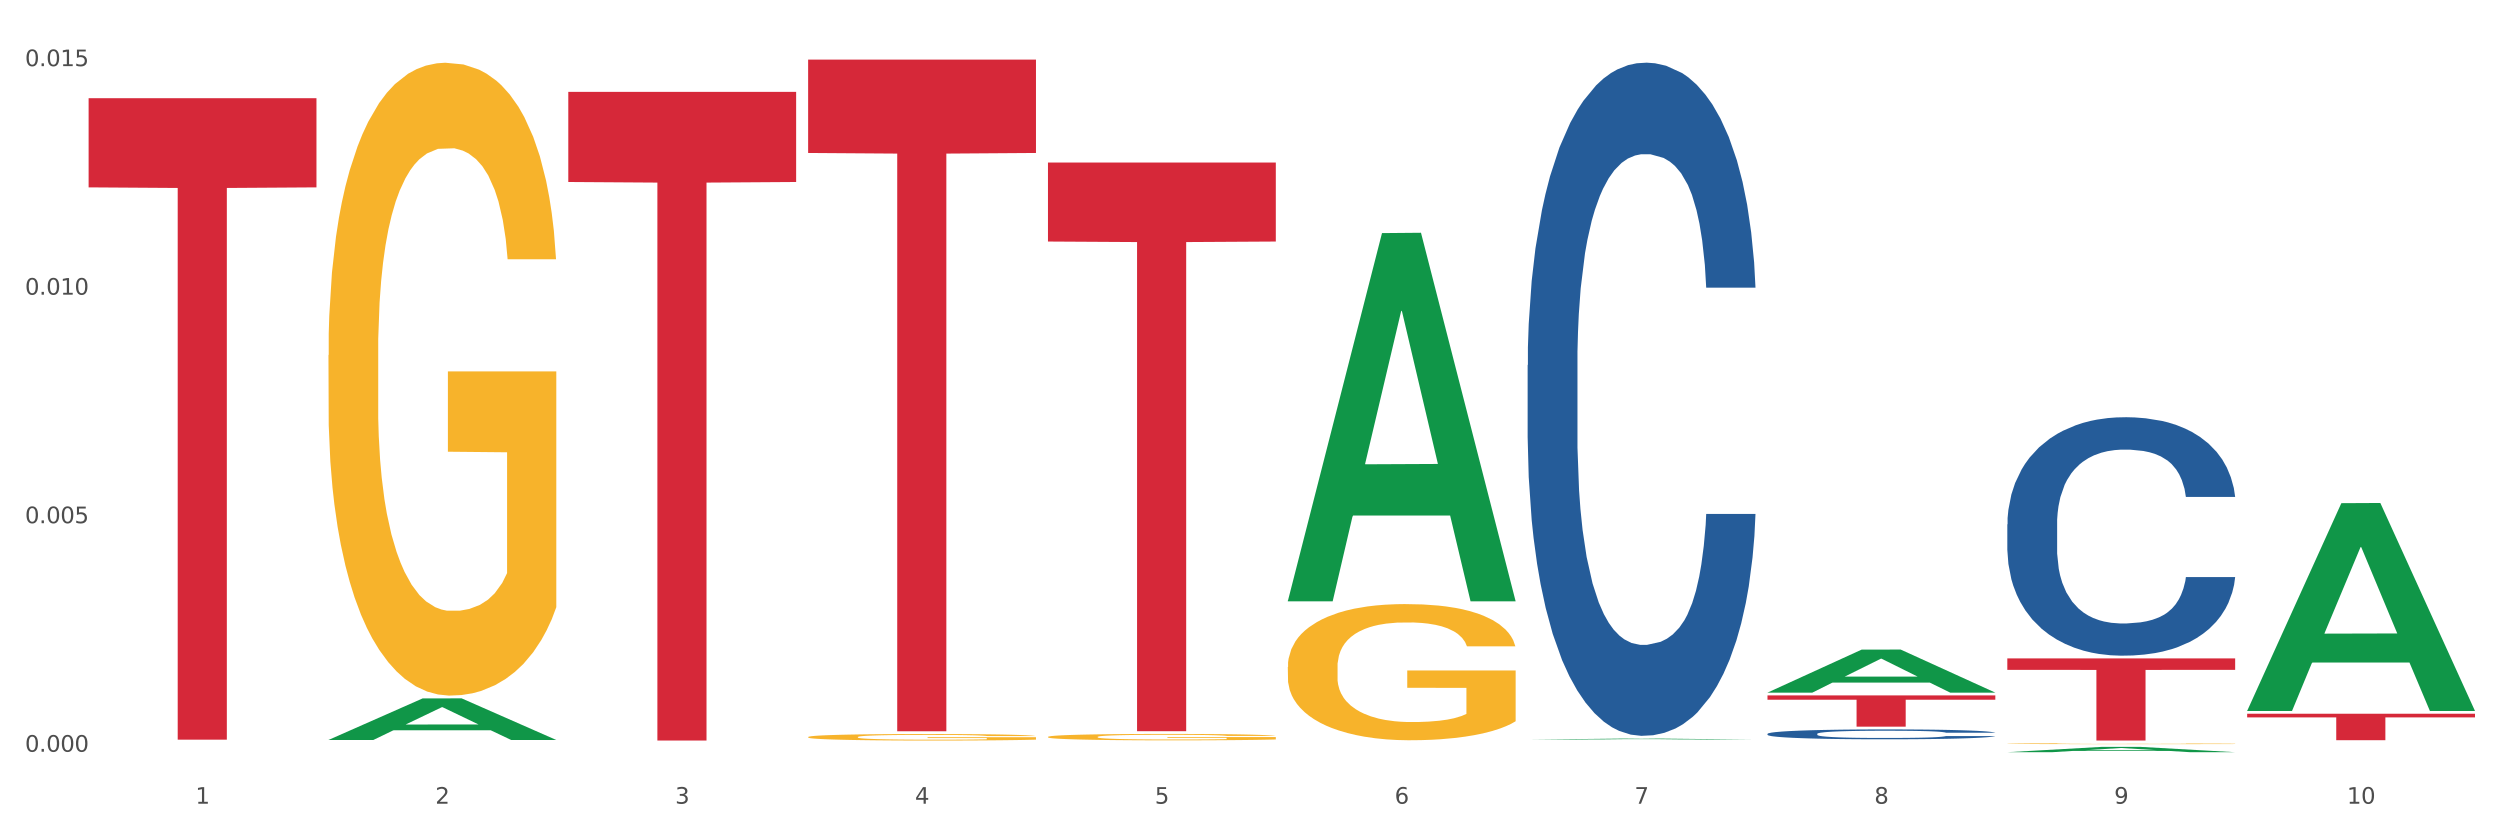 <?xml version="1.0" encoding="utf-8" standalone="no"?>
<!DOCTYPE svg PUBLIC "-//W3C//DTD SVG 1.1//EN"
  "http://www.w3.org/Graphics/SVG/1.1/DTD/svg11.dtd">
<svg xmlns:xlink="http://www.w3.org/1999/xlink" width="1080pt" height="360pt" viewBox="0 0 1080 360" xmlns="http://www.w3.org/2000/svg" version="1.1">
 <rect x="0" y="0" width="1080" height="360" fill="#333333" stroke="none"/>
 <defs>
  <style type="text/css">*{stroke-linejoin: round; stroke-linecap: butt}</style>
 </defs>
 <g id="figure_1">
  <g id="patch_1">
   <path d="M 0 360 
L 1080 360 
L 1080 0 
L 0 0 
z
" style="fill: #ffffff; stroke: #ffffff; stroke-linejoin: miter"/>
  </g>
  <g id="axes_1">
   <g id="matplotlib.axis_1">
    <g id="xtick_1">
     <g id="text_1">
      <!-- 1 -->
      <g style="fill: #4d4d4d" transform="translate(84.444 347.204) scale(0.096 -0.096)">
       <defs>
        <path id="DejaVuSans-31" d="M 794 531 
L 1825 531 
L 1825 4091 
L 703 3866 
L 703 4441 
L 1819 4666 
L 2450 4666 
L 2450 531 
L 3481 531 
L 3481 0 
L 794 0 
L 794 531 
z
" transform="scale(0.016)"/>
       </defs>
       <use xlink:href="#DejaVuSans-31"/>
      </g>
     </g>
    </g>
    <g id="xtick_2">
     <g id="text_2">
      <!-- 2 -->
      <g style="fill: #4d4d4d" transform="translate(188.053 347.204) scale(0.096 -0.096)">
       <defs>
        <path id="DejaVuSans-32" d="M 1228 531 
L 3431 531 
L 3431 0 
L 469 0 
L 469 531 
Q 828 903 1448 1529 
Q 2069 2156 2228 2338 
Q 2531 2678 2651 2914 
Q 2772 3150 2772 3378 
Q 2772 3750 2511 3984 
Q 2250 4219 1831 4219 
Q 1534 4219 1204 4116 
Q 875 4013 500 3803 
L 500 4441 
Q 881 4594 1212 4672 
Q 1544 4750 1819 4750 
Q 2544 4750 2975 4387 
Q 3406 4025 3406 3419 
Q 3406 3131 3298 2873 
Q 3191 2616 2906 2266 
Q 2828 2175 2409 1742 
Q 1991 1309 1228 531 
z
" transform="scale(0.016)"/>
       </defs>
       <use xlink:href="#DejaVuSans-32"/>
      </g>
     </g>
    </g>
    <g id="xtick_3">
     <g id="text_3">
      <!-- 3 -->
      <g style="fill: #4d4d4d" transform="translate(291.663 347.204) scale(0.096 -0.096)">
       <defs>
        <path id="DejaVuSans-33" d="M 2597 2516 
Q 3050 2419 3304 2112 
Q 3559 1806 3559 1356 
Q 3559 666 3084 287 
Q 2609 -91 1734 -91 
Q 1441 -91 1130 -33 
Q 819 25 488 141 
L 488 750 
Q 750 597 1062 519 
Q 1375 441 1716 441 
Q 2309 441 2620 675 
Q 2931 909 2931 1356 
Q 2931 1769 2642 2001 
Q 2353 2234 1838 2234 
L 1294 2234 
L 1294 2753 
L 1863 2753 
Q 2328 2753 2575 2939 
Q 2822 3125 2822 3475 
Q 2822 3834 2567 4026 
Q 2313 4219 1838 4219 
Q 1578 4219 1281 4162 
Q 984 4106 628 3988 
L 628 4550 
Q 988 4650 1302 4700 
Q 1616 4750 1894 4750 
Q 2613 4750 3031 4423 
Q 3450 4097 3450 3541 
Q 3450 3153 3228 2886 
Q 3006 2619 2597 2516 
z
" transform="scale(0.016)"/>
       </defs>
       <use xlink:href="#DejaVuSans-33"/>
      </g>
     </g>
    </g>
    <g id="xtick_4">
     <g id="text_4">
      <!-- 4 -->
      <g style="fill: #4d4d4d" transform="translate(395.273 347.204) scale(0.096 -0.096)">
       <defs>
        <path id="DejaVuSans-34" d="M 2419 4116 
L 825 1625 
L 2419 1625 
L 2419 4116 
z
M 2253 4666 
L 3047 4666 
L 3047 1625 
L 3713 1625 
L 3713 1100 
L 3047 1100 
L 3047 0 
L 2419 0 
L 2419 1100 
L 313 1100 
L 313 1709 
L 2253 4666 
z
" transform="scale(0.016)"/>
       </defs>
       <use xlink:href="#DejaVuSans-34"/>
      </g>
     </g>
    </g>
    <g id="xtick_5">
     <g id="text_5">
      <!-- 5 -->
      <g style="fill: #4d4d4d" transform="translate(498.883 347.204) scale(0.096 -0.096)">
       <defs>
        <path id="DejaVuSans-35" d="M 691 4666 
L 3169 4666 
L 3169 4134 
L 1269 4134 
L 1269 2991 
Q 1406 3038 1543 3061 
Q 1681 3084 1819 3084 
Q 2600 3084 3056 2656 
Q 3513 2228 3513 1497 
Q 3513 744 3044 326 
Q 2575 -91 1722 -91 
Q 1428 -91 1123 -41 
Q 819 9 494 109 
L 494 744 
Q 775 591 1075 516 
Q 1375 441 1709 441 
Q 2250 441 2565 725 
Q 2881 1009 2881 1497 
Q 2881 1984 2565 2268 
Q 2250 2553 1709 2553 
Q 1456 2553 1204 2497 
Q 953 2441 691 2322 
L 691 4666 
z
" transform="scale(0.016)"/>
       </defs>
       <use xlink:href="#DejaVuSans-35"/>
      </g>
     </g>
    </g>
    <g id="xtick_6">
     <g id="text_6">
      <!-- 6 -->
      <g style="fill: #4d4d4d" transform="translate(602.492 347.204) scale(0.096 -0.096)">
       <defs>
        <path id="DejaVuSans-36" d="M 2113 2584 
Q 1688 2584 1439 2293 
Q 1191 2003 1191 1497 
Q 1191 994 1439 701 
Q 1688 409 2113 409 
Q 2538 409 2786 701 
Q 3034 994 3034 1497 
Q 3034 2003 2786 2293 
Q 2538 2584 2113 2584 
z
M 3366 4563 
L 3366 3988 
Q 3128 4100 2886 4159 
Q 2644 4219 2406 4219 
Q 1781 4219 1451 3797 
Q 1122 3375 1075 2522 
Q 1259 2794 1537 2939 
Q 1816 3084 2150 3084 
Q 2853 3084 3261 2657 
Q 3669 2231 3669 1497 
Q 3669 778 3244 343 
Q 2819 -91 2113 -91 
Q 1303 -91 875 529 
Q 447 1150 447 2328 
Q 447 3434 972 4092 
Q 1497 4750 2381 4750 
Q 2619 4750 2861 4703 
Q 3103 4656 3366 4563 
z
" transform="scale(0.016)"/>
       </defs>
       <use xlink:href="#DejaVuSans-36"/>
      </g>
     </g>
    </g>
    <g id="xtick_7">
     <g id="text_7">
      <!-- 7 -->
      <g style="fill: #4d4d4d" transform="translate(706.102 347.204) scale(0.096 -0.096)">
       <defs>
        <path id="DejaVuSans-37" d="M 525 4666 
L 3525 4666 
L 3525 4397 
L 1831 0 
L 1172 0 
L 2766 4134 
L 525 4134 
L 525 4666 
z
" transform="scale(0.016)"/>
       </defs>
       <use xlink:href="#DejaVuSans-37"/>
      </g>
     </g>
    </g>
    <g id="xtick_8">
     <g id="text_8">
      <!-- 8 -->
      <g style="fill: #4d4d4d" transform="translate(809.712 347.204) scale(0.096 -0.096)">
       <defs>
        <path id="DejaVuSans-38" d="M 2034 2216 
Q 1584 2216 1326 1975 
Q 1069 1734 1069 1313 
Q 1069 891 1326 650 
Q 1584 409 2034 409 
Q 2484 409 2743 651 
Q 3003 894 3003 1313 
Q 3003 1734 2745 1975 
Q 2488 2216 2034 2216 
z
M 1403 2484 
Q 997 2584 770 2862 
Q 544 3141 544 3541 
Q 544 4100 942 4425 
Q 1341 4750 2034 4750 
Q 2731 4750 3128 4425 
Q 3525 4100 3525 3541 
Q 3525 3141 3298 2862 
Q 3072 2584 2669 2484 
Q 3125 2378 3379 2068 
Q 3634 1759 3634 1313 
Q 3634 634 3220 271 
Q 2806 -91 2034 -91 
Q 1263 -91 848 271 
Q 434 634 434 1313 
Q 434 1759 690 2068 
Q 947 2378 1403 2484 
z
M 1172 3481 
Q 1172 3119 1398 2916 
Q 1625 2713 2034 2713 
Q 2441 2713 2670 2916 
Q 2900 3119 2900 3481 
Q 2900 3844 2670 4047 
Q 2441 4250 2034 4250 
Q 1625 4250 1398 4047 
Q 1172 3844 1172 3481 
z
" transform="scale(0.016)"/>
       </defs>
       <use xlink:href="#DejaVuSans-38"/>
      </g>
     </g>
    </g>
    <g id="xtick_9">
     <g id="text_9">
      <!-- 9 -->
      <g style="fill: #4d4d4d" transform="translate(913.322 347.204) scale(0.096 -0.096)">
       <defs>
        <path id="DejaVuSans-39" d="M 703 97 
L 703 672 
Q 941 559 1184 500 
Q 1428 441 1663 441 
Q 2288 441 2617 861 
Q 2947 1281 2994 2138 
Q 2813 1869 2534 1725 
Q 2256 1581 1919 1581 
Q 1219 1581 811 2004 
Q 403 2428 403 3163 
Q 403 3881 828 4315 
Q 1253 4750 1959 4750 
Q 2769 4750 3195 4129 
Q 3622 3509 3622 2328 
Q 3622 1225 3098 567 
Q 2575 -91 1691 -91 
Q 1453 -91 1209 -44 
Q 966 3 703 97 
z
M 1959 2075 
Q 2384 2075 2632 2365 
Q 2881 2656 2881 3163 
Q 2881 3666 2632 3958 
Q 2384 4250 1959 4250 
Q 1534 4250 1286 3958 
Q 1038 3666 1038 3163 
Q 1038 2656 1286 2365 
Q 1534 2075 1959 2075 
z
" transform="scale(0.016)"/>
       </defs>
       <use xlink:href="#DejaVuSans-39"/>
      </g>
     </g>
    </g>
    <g id="xtick_10">
     <g id="text_10">
      <!-- 10 -->
      <g style="fill: #4d4d4d" transform="translate(1013.877 347.204) scale(0.096 -0.096)">
       <defs>
        <path id="DejaVuSans-30" d="M 2034 4250 
Q 1547 4250 1301 3770 
Q 1056 3291 1056 2328 
Q 1056 1369 1301 889 
Q 1547 409 2034 409 
Q 2525 409 2770 889 
Q 3016 1369 3016 2328 
Q 3016 3291 2770 3770 
Q 2525 4250 2034 4250 
z
M 2034 4750 
Q 2819 4750 3233 4129 
Q 3647 3509 3647 2328 
Q 3647 1150 3233 529 
Q 2819 -91 2034 -91 
Q 1250 -91 836 529 
Q 422 1150 422 2328 
Q 422 3509 836 4129 
Q 1250 4750 2034 4750 
z
" transform="scale(0.016)"/>
       </defs>
       <use xlink:href="#DejaVuSans-31"/>
       <use xlink:href="#DejaVuSans-30" transform="translate(63.623 0)"/>
      </g>
     </g>
    </g>
    <g id="xtick_11"/>
    <g id="xtick_12"/>
    <g id="xtick_13"/>
    <g id="xtick_14"/>
    <g id="xtick_15"/>
    <g id="xtick_16"/>
    <g id="xtick_17"/>
    <g id="xtick_18"/>
    <g id="xtick_19"/>
   </g>
   <g id="matplotlib.axis_2">
    <g id="ytick_1">
     <g id="text_11">
      <!-- 0.000 -->
      <g style="fill: #4d4d4d" transform="translate(10.8 324.75) scale(0.096 -0.096)">
       <defs>
        <path id="DejaVuSans-2e" d="M 684 794 
L 1344 794 
L 1344 0 
L 684 0 
L 684 794 
z
" transform="scale(0.016)"/>
       </defs>
       <use xlink:href="#DejaVuSans-30"/>
       <use xlink:href="#DejaVuSans-2e" transform="translate(63.623 0)"/>
       <use xlink:href="#DejaVuSans-30" transform="translate(95.41 0)"/>
       <use xlink:href="#DejaVuSans-30" transform="translate(159.033 0)"/>
       <use xlink:href="#DejaVuSans-30" transform="translate(222.656 0)"/>
      </g>
     </g>
    </g>
    <g id="ytick_2">
     <g id="text_12">
      <!-- 0.005 -->
      <g style="fill: #4d4d4d" transform="translate(10.8 226.027) scale(0.096 -0.096)">
       <use xlink:href="#DejaVuSans-30"/>
       <use xlink:href="#DejaVuSans-2e" transform="translate(63.623 0)"/>
       <use xlink:href="#DejaVuSans-30" transform="translate(95.41 0)"/>
       <use xlink:href="#DejaVuSans-30" transform="translate(159.033 0)"/>
       <use xlink:href="#DejaVuSans-35" transform="translate(222.656 0)"/>
      </g>
     </g>
    </g>
    <g id="ytick_3">
     <g id="text_13">
      <!-- 0.010 -->
      <g style="fill: #4d4d4d" transform="translate(10.8 127.305) scale(0.096 -0.096)">
       <use xlink:href="#DejaVuSans-30"/>
       <use xlink:href="#DejaVuSans-2e" transform="translate(63.623 0)"/>
       <use xlink:href="#DejaVuSans-30" transform="translate(95.41 0)"/>
       <use xlink:href="#DejaVuSans-31" transform="translate(159.033 0)"/>
       <use xlink:href="#DejaVuSans-30" transform="translate(222.656 0)"/>
      </g>
     </g>
    </g>
    <g id="ytick_4">
     <g id="text_14">
      <!-- 0.015 -->
      <g style="fill: #4d4d4d" transform="translate(10.8 28.582) scale(0.096 -0.096)">
       <use xlink:href="#DejaVuSans-30"/>
       <use xlink:href="#DejaVuSans-2e" transform="translate(63.623 0)"/>
       <use xlink:href="#DejaVuSans-30" transform="translate(95.41 0)"/>
       <use xlink:href="#DejaVuSans-31" transform="translate(159.033 0)"/>
       <use xlink:href="#DejaVuSans-35" transform="translate(222.656 0)"/>
      </g>
     </g>
    </g>
    <g id="ytick_5"/>
    <g id="ytick_6"/>
    <g id="ytick_7"/>
   </g>
   <g id="PolyCollection_1">
    <path d="M 141.893 319.643 
L 141.994 319.626 
L 182.584 301.706 
L 199.428 301.689 
L 240.322 319.677 
L 220.839 319.677 
L 212.011 315.488 
L 170.102 315.488 
L 169.798 315.556 
L 161.274 319.677 
L 141.893 319.677 
L 141.893 319.643 
L 175.379 312.989 
L 206.734 312.972 
L 191.209 305.523 
L 191.006 305.49 
L 190.803 305.54 
L 175.278 312.972 
L 175.379 312.989 
L 141.893 319.643 
z
" clip-path="url(#pcdf905c326)" style="fill: #109648"/>
    <path d="M 452.722 318.34 
L 452.838 318.337 
L 452.838 318.246 
L 453.071 318.168 
L 454.233 317.978 
L 455.976 317.821 
L 457.254 317.737 
L 458.532 317.669 
L 460.043 317.601 
L 461.903 317.53 
L 465.273 317.426 
L 467.364 317.373 
L 469.921 317.317 
L 474.569 317.236 
L 477.939 317.19 
L 481.426 317.152 
L 487.12 317.107 
L 490.839 317.087 
L 494.79 317.071 
L 499.554 317.061 
L 503.157 317.059 
L 511.059 317.066 
L 517.799 317.089 
L 521.053 317.107 
L 525.237 317.137 
L 527.445 317.157 
L 531.047 317.198 
L 534.766 317.251 
L 537.322 317.297 
L 541.157 317.383 
L 544.062 317.469 
L 546.735 317.575 
L 548.13 317.649 
L 549.176 317.717 
L 550.105 317.796 
L 551.035 317.92 
L 530.117 317.92 
L 529.304 317.831 
L 528.026 317.747 
L 526.166 317.666 
L 524.539 317.616 
L 521.75 317.552 
L 519.194 317.512 
L 516.521 317.482 
L 513.267 317.456 
L 510.71 317.444 
L 507.108 317.433 
L 500.019 317.436 
L 495.255 317.456 
L 492.001 317.482 
L 489.909 317.504 
L 488.05 317.53 
L 485.958 317.565 
L 483.517 317.618 
L 481.774 317.666 
L 480.031 317.727 
L 478.637 317.788 
L 477.358 317.859 
L 476.312 317.935 
L 475.499 318.013 
L 474.802 318.11 
L 474.221 318.269 
L 474.221 318.616 
L 474.453 318.695 
L 475.034 318.798 
L 475.731 318.877 
L 476.894 318.971 
L 477.939 319.034 
L 479.915 319.125 
L 482.123 319.201 
L 483.866 319.249 
L 485.609 319.29 
L 488.631 319.345 
L 492.001 319.391 
L 494.906 319.419 
L 498.857 319.444 
L 501.53 319.454 
L 503.854 319.459 
L 509.548 319.459 
L 513.616 319.452 
L 518.148 319.434 
L 521.634 319.411 
L 524.539 319.383 
L 527.793 319.338 
L 529.885 319.295 
L 529.885 318.765 
L 504.319 318.763 
L 504.319 318.411 
L 551.151 318.411 
L 551.151 319.444 
L 549.176 319.497 
L 546.968 319.545 
L 544.644 319.588 
L 541.157 319.642 
L 536.974 319.692 
L 533.255 319.728 
L 529.304 319.758 
L 524.656 319.786 
L 518.613 319.811 
L 514.894 319.821 
L 510.246 319.829 
L 504.784 319.832 
L 500.019 319.826 
L 495.371 319.814 
L 490.49 319.791 
L 485.725 319.758 
L 482.123 319.725 
L 478.52 319.685 
L 474.686 319.632 
L 471.664 319.581 
L 469.34 319.535 
L 466.783 319.477 
L 463.994 319.401 
L 461.903 319.333 
L 460.043 319.262 
L 458.068 319.171 
L 456.673 319.092 
L 455.279 318.993 
L 454.465 318.92 
L 453.535 318.806 
L 452.838 318.646 
L 452.722 318.34 
z
" clip-path="url(#pcdf905c326)" style="fill: #f7b32b"/>
    <path d="M 556.332 288.146 
L 556.448 288.093 
L 556.448 286.158 
L 556.68 284.493 
L 557.842 280.464 
L 559.586 277.133 
L 560.864 275.36 
L 562.142 273.909 
L 563.653 272.458 
L 565.512 270.954 
L 568.882 268.751 
L 570.974 267.623 
L 573.531 266.441 
L 578.179 264.722 
L 581.549 263.755 
L 585.035 262.949 
L 590.73 261.982 
L 594.448 261.552 
L 598.4 261.23 
L 603.164 261.015 
L 606.767 260.961 
L 614.669 261.122 
L 621.409 261.606 
L 624.663 261.982 
L 628.846 262.627 
L 631.054 263.056 
L 634.657 263.916 
L 638.375 265.044 
L 640.932 266.011 
L 644.767 267.838 
L 647.672 269.665 
L 650.345 271.921 
L 651.74 273.479 
L 652.785 274.93 
L 653.715 276.595 
L 654.645 279.228 
L 633.727 279.228 
L 632.914 277.347 
L 631.635 275.574 
L 629.776 273.855 
L 628.149 272.781 
L 625.36 271.438 
L 622.803 270.578 
L 620.131 269.933 
L 616.877 269.396 
L 614.32 269.127 
L 610.718 268.913 
L 603.629 268.966 
L 598.864 269.396 
L 595.61 269.933 
L 593.519 270.417 
L 591.659 270.954 
L 589.568 271.706 
L 587.127 272.834 
L 585.384 273.855 
L 583.641 275.145 
L 582.246 276.434 
L 580.968 277.938 
L 579.922 279.55 
L 579.109 281.216 
L 578.412 283.257 
L 577.83 286.642 
L 577.83 294.002 
L 578.063 295.668 
L 578.644 297.871 
L 579.341 299.536 
L 580.503 301.524 
L 581.549 302.867 
L 583.525 304.801 
L 585.733 306.413 
L 587.476 307.434 
L 589.219 308.293 
L 592.24 309.475 
L 595.61 310.442 
L 598.516 311.033 
L 602.467 311.571 
L 605.14 311.786 
L 607.464 311.893 
L 613.158 311.893 
L 617.225 311.732 
L 621.758 311.356 
L 625.244 310.872 
L 628.149 310.281 
L 631.403 309.314 
L 633.495 308.401 
L 633.495 297.172 
L 607.929 297.118 
L 607.929 289.651 
L 654.761 289.651 
L 654.761 311.571 
L 652.785 312.699 
L 650.577 313.72 
L 648.253 314.633 
L 644.767 315.761 
L 640.583 316.836 
L 636.865 317.588 
L 632.914 318.233 
L 628.265 318.824 
L 622.222 319.361 
L 618.504 319.576 
L 613.855 319.737 
L 608.394 319.791 
L 603.629 319.683 
L 598.981 319.415 
L 594.1 318.931 
L 589.335 318.233 
L 585.733 317.534 
L 582.13 316.675 
L 578.295 315.546 
L 575.274 314.472 
L 572.95 313.505 
L 570.393 312.269 
L 567.604 310.657 
L 565.512 309.207 
L 563.653 307.702 
L 561.677 305.768 
L 560.283 304.103 
L 558.888 302.007 
L 558.075 300.449 
L 557.145 298.032 
L 556.448 294.647 
L 556.332 288.146 
z
" clip-path="url(#pcdf905c326)" style="fill: #f7b32b"/>
    <path d="M 867.161 321.272 
L 867.277 321.272 
L 867.277 321.26 
L 867.51 321.249 
L 868.672 321.224 
L 870.415 321.204 
L 871.693 321.192 
L 872.971 321.183 
L 874.482 321.174 
L 876.342 321.165 
L 879.712 321.151 
L 881.803 321.144 
L 884.36 321.137 
L 889.008 321.126 
L 892.378 321.12 
L 895.865 321.115 
L 901.559 321.109 
L 905.278 321.106 
L 909.229 321.104 
L 913.993 321.103 
L 917.596 321.103 
L 925.498 321.104 
L 932.238 321.107 
L 935.492 321.109 
L 939.676 321.113 
L 941.884 321.116 
L 945.486 321.121 
L 949.205 321.128 
L 951.761 321.134 
L 955.596 321.145 
L 958.501 321.157 
L 961.174 321.171 
L 962.569 321.181 
L 963.615 321.19 
L 964.544 321.2 
L 965.474 321.217 
L 944.556 321.217 
L 943.743 321.205 
L 942.465 321.194 
L 940.605 321.183 
L 938.978 321.176 
L 936.189 321.168 
L 933.633 321.163 
L 930.96 321.159 
L 927.706 321.155 
L 925.149 321.154 
L 921.547 321.152 
L 914.458 321.153 
L 909.694 321.155 
L 906.44 321.159 
L 904.348 321.162 
L 902.489 321.165 
L 900.397 321.17 
L 897.956 321.177 
L 896.213 321.183 
L 894.47 321.191 
L 893.076 321.199 
L 891.797 321.209 
L 890.751 321.219 
L 889.938 321.229 
L 889.241 321.242 
L 888.66 321.263 
L 888.66 321.309 
L 888.892 321.319 
L 889.473 321.333 
L 890.17 321.343 
L 891.333 321.356 
L 892.378 321.364 
L 894.354 321.376 
L 896.562 321.386 
L 898.305 321.393 
L 900.048 321.398 
L 903.07 321.405 
L 906.44 321.412 
L 909.345 321.415 
L 913.296 321.419 
L 915.969 321.42 
L 918.293 321.421 
L 923.987 321.421 
L 928.055 321.42 
L 932.587 321.417 
L 936.073 321.414 
L 938.978 321.411 
L 942.232 321.404 
L 944.324 321.399 
L 944.324 321.329 
L 918.758 321.328 
L 918.758 321.282 
L 965.59 321.282 
L 965.59 321.419 
L 963.615 321.426 
L 961.407 321.432 
L 959.083 321.438 
L 955.596 321.445 
L 951.413 321.451 
L 947.694 321.456 
L 943.743 321.46 
L 939.095 321.464 
L 933.052 321.467 
L 929.333 321.469 
L 924.685 321.47 
L 919.223 321.47 
L 914.458 321.469 
L 909.81 321.468 
L 904.929 321.465 
L 900.164 321.46 
L 896.562 321.456 
L 892.959 321.45 
L 889.125 321.443 
L 886.103 321.437 
L 883.779 321.431 
L 881.222 321.423 
L 878.433 321.413 
L 876.342 321.404 
L 874.482 321.394 
L 872.507 321.382 
L 871.112 321.372 
L 869.718 321.359 
L 868.904 321.349 
L 867.974 321.334 
L 867.277 321.313 
L 867.161 321.272 
z
" clip-path="url(#pcdf905c326)" style="fill: #f7b32b"/>
    <path d="M 38.283 42.435 
L 136.712 42.435 
L 136.712 80.942 
L 97.994 81.202 
L 97.994 319.532 
L 76.768 319.532 
L 76.768 81.202 
L 38.283 80.942 
L 38.283 42.695 
L 38.283 42.435 
z
" clip-path="url(#pcdf905c326)" style="fill: #d62839"/>
    <path d="M 245.502 39.675 
L 343.932 39.675 
L 343.932 78.62 
L 305.213 78.883 
L 305.213 319.921 
L 283.988 319.921 
L 283.988 78.883 
L 245.502 78.62 
L 245.502 39.938 
L 245.502 39.675 
z
" clip-path="url(#pcdf905c326)" style="fill: #d62839"/>
    <path d="M 867.161 226.524 
L 867.277 226.43 
L 867.277 223.796 
L 867.626 220.221 
L 868.906 213.635 
L 870.535 208.648 
L 873.327 202.815 
L 874.84 200.369 
L 876.818 197.64 
L 880.89 193.219 
L 885.544 189.455 
L 888.801 187.385 
L 891.245 186.068 
L 896.713 183.716 
L 899.854 182.681 
L 903.112 181.834 
L 905.904 181.27 
L 910.558 180.611 
L 914.281 180.329 
L 918.586 180.235 
L 922.193 180.329 
L 926.963 180.705 
L 933.944 181.834 
L 936.62 182.493 
L 940.227 183.622 
L 943.95 185.127 
L 946.975 186.633 
L 950.465 188.797 
L 954.072 191.619 
L 957.562 195.194 
L 960.006 198.487 
L 961.984 201.968 
L 963.729 206.202 
L 965.009 210.812 
L 965.59 214.67 
L 944.299 214.67 
L 943.717 211.189 
L 942.554 207.425 
L 941.39 204.885 
L 940.11 202.815 
L 938.132 200.463 
L 936.387 198.958 
L 933.479 197.17 
L 930.803 196.041 
L 928.592 195.382 
L 925.916 194.818 
L 920.215 194.253 
L 916.143 194.253 
L 913.583 194.442 
L 910.442 194.912 
L 907.766 195.571 
L 904.625 196.7 
L 902.181 197.923 
L 899.738 199.522 
L 898.342 200.651 
L 896.248 202.721 
L 894.851 204.415 
L 892.99 207.331 
L 891.943 209.401 
L 890.081 214.764 
L 889.267 218.715 
L 888.918 221.444 
L 888.685 224.454 
L 888.685 239.132 
L 889.383 245.717 
L 889.965 248.54 
L 890.896 251.739 
L 892.641 255.878 
L 895.201 259.924 
L 897.877 262.841 
L 900.087 264.628 
L 902.181 265.945 
L 904.276 266.98 
L 906.835 267.921 
L 908.929 268.486 
L 912.071 269.05 
L 915.794 269.332 
L 918.703 269.332 
L 924.636 268.862 
L 927.312 268.392 
L 929.872 267.733 
L 932.664 266.698 
L 934.875 265.569 
L 936.155 264.722 
L 938.249 262.935 
L 939.878 261.053 
L 941.274 258.889 
L 942.205 257.007 
L 943.252 254.185 
L 944.066 250.986 
L 944.299 249.293 
L 965.59 249.293 
L 965.125 252.68 
L 964.31 255.973 
L 962.682 260.395 
L 961.402 262.935 
L 959.424 266.04 
L 957.33 268.674 
L 954.421 271.591 
L 951.745 273.754 
L 948.953 275.636 
L 945.928 277.33 
L 940.459 279.682 
L 938.481 280.34 
L 934.293 281.469 
L 931.035 282.128 
L 926.265 282.787 
L 921.379 283.163 
L 916.259 283.257 
L 911.722 283.069 
L 906.719 282.504 
L 903.577 281.94 
L 900.087 281.093 
L 896.015 279.776 
L 892.176 278.176 
L 888.569 276.295 
L 885.195 274.131 
L 882.053 271.685 
L 877.981 267.639 
L 874.956 263.687 
L 872.746 260.018 
L 871.233 256.913 
L 869.721 252.962 
L 868.906 250.233 
L 867.626 243.648 
L 867.161 237.532 
L 867.161 226.524 
z
" clip-path="url(#pcdf905c326)" style="fill: #255c99"/>
    <path d="M 763.551 317.022 
L 763.668 317.018 
L 763.668 316.909 
L 764.017 316.76 
L 765.296 316.487 
L 766.925 316.28 
L 769.718 316.038 
L 771.23 315.936 
L 773.208 315.823 
L 777.28 315.639 
L 781.934 315.483 
L 785.192 315.397 
L 787.635 315.343 
L 793.103 315.245 
L 796.245 315.202 
L 799.502 315.167 
L 802.295 315.143 
L 806.949 315.116 
L 810.672 315.104 
L 814.976 315.1 
L 818.583 315.104 
L 823.353 315.12 
L 830.334 315.167 
L 833.01 315.194 
L 836.617 315.241 
L 840.34 315.303 
L 843.365 315.366 
L 846.855 315.456 
L 850.462 315.573 
L 853.953 315.721 
L 856.396 315.858 
L 858.374 316.003 
L 860.119 316.178 
L 861.399 316.37 
L 861.981 316.53 
L 840.689 316.53 
L 840.107 316.385 
L 838.944 316.229 
L 837.78 316.124 
L 836.501 316.038 
L 834.523 315.94 
L 832.777 315.878 
L 829.869 315.803 
L 827.193 315.756 
L 824.982 315.729 
L 822.306 315.706 
L 816.605 315.682 
L 812.533 315.682 
L 809.974 315.69 
L 806.832 315.71 
L 804.156 315.737 
L 801.015 315.784 
L 798.572 315.835 
L 796.128 315.901 
L 794.732 315.948 
L 792.638 316.034 
L 791.242 316.104 
L 789.38 316.225 
L 788.333 316.311 
L 786.472 316.534 
L 785.657 316.698 
L 785.308 316.811 
L 785.075 316.936 
L 785.075 317.545 
L 785.773 317.819 
L 786.355 317.936 
L 787.286 318.068 
L 789.031 318.24 
L 791.591 318.408 
L 794.267 318.529 
L 796.477 318.603 
L 798.572 318.658 
L 800.666 318.701 
L 803.225 318.74 
L 805.32 318.764 
L 808.461 318.787 
L 812.184 318.799 
L 815.093 318.799 
L 821.026 318.779 
L 823.702 318.76 
L 826.262 318.732 
L 829.054 318.689 
L 831.265 318.643 
L 832.545 318.607 
L 834.639 318.533 
L 836.268 318.455 
L 837.664 318.365 
L 838.595 318.287 
L 839.642 318.17 
L 840.456 318.037 
L 840.689 317.967 
L 861.981 317.967 
L 861.515 318.108 
L 860.701 318.244 
L 859.072 318.428 
L 857.792 318.533 
L 855.814 318.662 
L 853.72 318.771 
L 850.811 318.892 
L 848.135 318.982 
L 845.343 319.06 
L 842.318 319.131 
L 836.85 319.228 
L 834.872 319.256 
L 830.683 319.303 
L 827.426 319.33 
L 822.655 319.357 
L 817.769 319.373 
L 812.65 319.377 
L 808.112 319.369 
L 803.109 319.345 
L 799.968 319.322 
L 796.477 319.287 
L 792.405 319.232 
L 788.566 319.166 
L 784.959 319.088 
L 781.585 318.998 
L 778.444 318.896 
L 774.371 318.728 
L 771.346 318.564 
L 769.136 318.412 
L 767.623 318.283 
L 766.111 318.119 
L 765.296 318.006 
L 764.017 317.733 
L 763.551 317.479 
L 763.551 317.022 
z
" clip-path="url(#pcdf905c326)" style="fill: #255c99"/>
    <path d="M 659.941 157.74 
L 660.058 157.474 
L 660.058 150.038 
L 660.407 139.945 
L 661.687 121.354 
L 663.316 107.278 
L 666.108 90.811 
L 667.62 83.905 
L 669.598 76.203 
L 673.67 63.72 
L 678.324 53.097 
L 681.582 47.254 
L 684.025 43.535 
L 689.494 36.896 
L 692.635 33.974 
L 695.893 31.584 
L 698.685 29.99 
L 703.339 28.131 
L 707.062 27.334 
L 711.367 27.069 
L 714.973 27.334 
L 719.744 28.397 
L 726.724 31.584 
L 729.4 33.443 
L 733.007 36.63 
L 736.73 40.88 
L 739.755 45.129 
L 743.246 51.238 
L 746.852 59.205 
L 750.343 69.298 
L 752.786 78.594 
L 754.764 88.421 
L 756.509 100.372 
L 757.789 113.386 
L 758.371 124.275 
L 737.079 124.275 
L 736.498 114.449 
L 735.334 103.825 
L 734.171 96.654 
L 732.891 90.811 
L 730.913 84.171 
L 729.168 79.922 
L 726.259 74.875 
L 723.583 71.688 
L 721.373 69.829 
L 718.697 68.236 
L 712.996 66.642 
L 708.923 66.642 
L 706.364 67.173 
L 703.222 68.501 
L 700.546 70.36 
L 697.405 73.547 
L 694.962 77 
L 692.519 81.515 
L 691.122 84.702 
L 689.028 90.545 
L 687.632 95.326 
L 685.77 103.559 
L 684.723 109.402 
L 682.862 124.541 
L 682.047 135.696 
L 681.698 143.398 
L 681.466 151.897 
L 681.466 193.329 
L 682.164 211.921 
L 682.745 219.889 
L 683.676 228.919 
L 685.421 240.605 
L 687.981 252.025 
L 690.657 260.259 
L 692.868 265.305 
L 694.962 269.023 
L 697.056 271.945 
L 699.616 274.601 
L 701.71 276.194 
L 704.851 277.788 
L 708.574 278.584 
L 711.483 278.584 
L 717.417 277.256 
L 720.093 275.928 
L 722.652 274.069 
L 725.445 271.148 
L 727.655 267.961 
L 728.935 265.57 
L 731.029 260.524 
L 732.658 255.212 
L 734.054 249.104 
L 734.985 243.792 
L 736.032 235.824 
L 736.847 226.794 
L 737.079 222.013 
L 758.371 222.013 
L 757.905 231.575 
L 757.091 240.87 
L 755.462 253.353 
L 754.182 260.524 
L 752.204 269.289 
L 750.11 276.725 
L 747.201 284.959 
L 744.526 291.067 
L 741.733 296.379 
L 738.708 301.16 
L 733.24 307.8 
L 731.262 309.659 
L 727.074 312.846 
L 723.816 314.705 
L 719.046 316.564 
L 714.159 317.626 
L 709.04 317.892 
L 704.502 317.361 
L 699.499 315.767 
L 696.358 314.174 
L 692.868 311.783 
L 688.795 308.065 
L 684.956 303.55 
L 681.349 298.238 
L 677.975 292.13 
L 674.834 285.224 
L 670.762 273.804 
L 667.737 262.649 
L 665.526 252.291 
L 664.014 243.526 
L 662.501 232.371 
L 661.687 224.669 
L 660.407 206.078 
L 659.941 188.814 
L 659.941 157.74 
z
" clip-path="url(#pcdf905c326)" style="fill: #255c99"/>
    <path d="M 349.112 25.759 
L 447.542 25.759 
L 447.542 66.081 
L 408.823 66.354 
L 408.823 315.912 
L 387.598 315.912 
L 387.598 66.354 
L 349.112 66.081 
L 349.112 26.032 
L 349.112 25.759 
z
" clip-path="url(#pcdf905c326)" style="fill: #d62839"/>
    <path d="M 452.722 70.204 
L 551.151 70.204 
L 551.151 104.344 
L 512.433 104.575 
L 512.433 315.877 
L 491.207 315.877 
L 491.207 104.575 
L 452.722 104.344 
L 452.722 70.434 
L 452.722 70.204 
z
" clip-path="url(#pcdf905c326)" style="fill: #d62839"/>
    <path d="M 763.551 300.401 
L 861.981 300.401 
L 861.981 302.279 
L 823.262 302.292 
L 823.262 313.919 
L 802.037 313.919 
L 802.037 302.292 
L 763.551 302.279 
L 763.551 300.414 
L 763.551 300.401 
z
" clip-path="url(#pcdf905c326)" style="fill: #d62839"/>
    <path d="M 867.161 284.438 
L 965.59 284.438 
L 965.59 289.369 
L 926.872 289.403 
L 926.872 319.921 
L 905.646 319.921 
L 905.646 289.403 
L 867.161 289.369 
L 867.161 284.472 
L 867.161 284.438 
z
" clip-path="url(#pcdf905c326)" style="fill: #d62839"/>
    <path d="M 970.771 308.328 
L 1069.2 308.328 
L 1069.2 309.917 
L 1030.481 309.928 
L 1030.481 319.764 
L 1009.256 319.764 
L 1009.256 309.928 
L 970.771 309.917 
L 970.771 308.339 
L 970.771 308.328 
z
" clip-path="url(#pcdf905c326)" style="fill: #d62839"/>
    <path d="M 349.112 318.4 
L 349.228 318.397 
L 349.228 318.304 
L 349.461 318.224 
L 350.623 318.031 
L 352.366 317.871 
L 353.644 317.785 
L 354.923 317.716 
L 356.433 317.646 
L 358.293 317.574 
L 361.663 317.468 
L 363.755 317.413 
L 366.311 317.357 
L 370.96 317.274 
L 374.33 317.227 
L 377.816 317.189 
L 383.51 317.142 
L 387.229 317.122 
L 391.18 317.106 
L 395.945 317.096 
L 399.547 317.093 
L 407.449 317.101 
L 414.189 317.124 
L 417.443 317.142 
L 421.627 317.173 
L 423.835 317.194 
L 427.437 317.235 
L 431.156 317.289 
L 433.713 317.336 
L 437.548 317.424 
L 440.453 317.512 
L 443.126 317.62 
L 444.52 317.695 
L 445.566 317.765 
L 446.496 317.845 
L 447.425 317.971 
L 426.508 317.971 
L 425.694 317.881 
L 424.416 317.796 
L 422.557 317.713 
L 420.93 317.661 
L 418.141 317.597 
L 415.584 317.555 
L 412.911 317.524 
L 409.657 317.499 
L 407.101 317.486 
L 403.498 317.475 
L 396.409 317.478 
L 391.645 317.499 
L 388.391 317.524 
L 386.299 317.548 
L 384.44 317.574 
L 382.348 317.61 
L 379.908 317.664 
L 378.165 317.713 
L 376.421 317.775 
L 375.027 317.837 
L 373.749 317.909 
L 372.703 317.987 
L 371.889 318.067 
L 371.192 318.165 
L 370.611 318.328 
L 370.611 318.681 
L 370.843 318.762 
L 371.424 318.867 
L 372.122 318.947 
L 373.284 319.043 
L 374.33 319.108 
L 376.305 319.201 
L 378.513 319.278 
L 380.256 319.327 
L 381.999 319.368 
L 385.021 319.425 
L 388.391 319.472 
L 391.296 319.5 
L 395.247 319.526 
L 397.92 319.536 
L 400.244 319.542 
L 405.939 319.542 
L 410.006 319.534 
L 414.538 319.516 
L 418.024 319.492 
L 420.93 319.464 
L 424.183 319.418 
L 426.275 319.374 
L 426.275 318.834 
L 400.709 318.831 
L 400.709 318.472 
L 447.542 318.472 
L 447.542 319.526 
L 445.566 319.58 
L 443.358 319.629 
L 441.034 319.673 
L 437.548 319.727 
L 433.364 319.779 
L 429.645 319.815 
L 425.694 319.846 
L 421.046 319.875 
L 415.003 319.9 
L 411.284 319.911 
L 406.636 319.919 
L 401.174 319.921 
L 396.409 319.916 
L 391.761 319.903 
L 386.88 319.88 
L 382.116 319.846 
L 378.513 319.813 
L 374.911 319.771 
L 371.076 319.717 
L 368.054 319.665 
L 365.73 319.619 
L 363.174 319.56 
L 360.385 319.482 
L 358.293 319.412 
L 356.433 319.34 
L 354.458 319.247 
L 353.063 319.167 
L 351.669 319.066 
L 350.855 318.991 
L 349.926 318.875 
L 349.228 318.712 
L 349.112 318.4 
z
" clip-path="url(#pcdf905c326)" style="fill: #f7b32b"/>
    <path d="M 141.893 153.442 
L 142.009 153.192 
L 142.009 144.204 
L 142.241 136.463 
L 143.403 117.737 
L 145.147 102.256 
L 146.425 94.016 
L 147.703 87.275 
L 149.214 80.533 
L 151.073 73.542 
L 154.443 63.305 
L 156.535 58.061 
L 159.092 52.568 
L 163.74 44.578 
L 167.11 40.084 
L 170.596 36.339 
L 176.291 31.844 
L 180.009 29.847 
L 183.961 28.349 
L 188.725 27.35 
L 192.328 27.1 
L 200.23 27.849 
L 206.97 30.096 
L 210.224 31.844 
L 214.407 34.84 
L 216.615 36.838 
L 220.218 40.833 
L 223.937 46.076 
L 226.493 50.571 
L 230.328 59.06 
L 233.233 67.55 
L 235.906 78.036 
L 237.301 85.277 
L 238.346 92.019 
L 239.276 99.759 
L 240.206 111.994 
L 219.288 111.994 
L 218.475 103.255 
L 217.196 95.015 
L 215.337 87.025 
L 213.71 82.031 
L 210.921 75.789 
L 208.364 71.794 
L 205.692 68.798 
L 202.438 66.301 
L 199.881 65.053 
L 196.279 64.054 
L 189.19 64.304 
L 184.425 66.301 
L 181.171 68.798 
L 179.08 71.045 
L 177.22 73.542 
L 175.129 77.038 
L 172.688 82.281 
L 170.945 87.025 
L 169.202 93.018 
L 167.807 99.01 
L 166.529 106.001 
L 165.483 113.492 
L 164.67 121.232 
L 163.973 130.721 
L 163.391 146.451 
L 163.391 180.658 
L 163.624 188.398 
L 164.205 198.636 
L 164.902 206.376 
L 166.064 215.614 
L 167.11 221.857 
L 169.086 230.845 
L 171.294 238.336 
L 173.037 243.08 
L 174.78 247.075 
L 177.801 252.568 
L 181.171 257.062 
L 184.077 259.809 
L 188.028 262.306 
L 190.701 263.305 
L 193.025 263.804 
L 198.719 263.804 
L 202.786 263.055 
L 207.319 261.307 
L 210.805 259.06 
L 213.71 256.313 
L 216.964 251.819 
L 219.056 247.574 
L 219.056 195.39 
L 193.49 195.14 
L 193.49 160.433 
L 240.322 160.433 
L 240.322 262.306 
L 238.346 267.549 
L 236.138 272.293 
L 233.814 276.538 
L 230.328 281.782 
L 226.144 286.775 
L 222.426 290.271 
L 218.475 293.267 
L 213.826 296.014 
L 207.783 298.511 
L 204.065 299.509 
L 199.416 300.258 
L 193.955 300.508 
L 189.19 300.009 
L 184.542 298.76 
L 179.661 296.513 
L 174.896 293.267 
L 171.294 290.021 
L 167.691 286.026 
L 163.856 280.783 
L 160.835 275.789 
L 158.511 271.295 
L 155.954 265.552 
L 153.165 258.061 
L 151.073 251.32 
L 149.214 244.328 
L 147.238 235.34 
L 145.844 227.599 
L 144.449 217.862 
L 143.636 210.621 
L 142.706 199.385 
L 142.009 183.654 
L 141.893 153.442 
z
" clip-path="url(#pcdf905c326)" style="fill: #f7b32b"/>
    <path d="M 970.771 306.978 
L 970.872 306.893 
L 1011.462 217.37 
L 1028.306 217.286 
L 1069.2 307.146 
L 1049.717 307.146 
L 1040.889 286.221 
L 998.98 286.221 
L 998.676 286.559 
L 990.152 307.146 
L 970.771 307.146 
L 970.771 306.978 
L 1004.257 273.733 
L 1035.612 273.649 
L 1020.087 236.439 
L 1019.884 236.27 
L 1019.681 236.523 
L 1004.156 273.649 
L 1004.257 273.733 
L 970.771 306.978 
z
" clip-path="url(#pcdf905c326)" style="fill: #109648"/>
    <path d="M 556.332 259.481 
L 556.433 259.331 
L 597.023 100.7 
L 613.867 100.551 
L 654.761 259.78 
L 635.278 259.78 
L 626.45 222.701 
L 584.541 222.701 
L 584.237 223.299 
L 575.713 259.78 
L 556.332 259.78 
L 556.332 259.481 
L 589.818 200.573 
L 621.173 200.424 
L 605.648 134.49 
L 605.445 134.191 
L 605.242 134.639 
L 589.717 200.424 
L 589.818 200.573 
L 556.332 259.481 
z
" clip-path="url(#pcdf905c326)" style="fill: #109648"/>
    <path d="M 659.941 319.514 
L 660.043 319.514 
L 700.632 319.074 
L 717.477 319.073 
L 758.371 319.515 
L 738.888 319.515 
L 730.06 319.412 
L 688.151 319.412 
L 687.847 319.414 
L 679.323 319.515 
L 659.941 319.515 
L 659.941 319.514 
L 693.428 319.351 
L 724.783 319.35 
L 709.258 319.168 
L 709.055 319.167 
L 708.852 319.168 
L 693.326 319.35 
L 693.428 319.351 
L 659.941 319.514 
z
" clip-path="url(#pcdf905c326)" style="fill: #109648"/>
    <path d="M 763.551 299.185 
L 763.653 299.167 
L 804.242 280.626 
L 821.087 280.608 
L 861.981 299.219 
L 842.498 299.219 
L 833.669 294.886 
L 791.761 294.886 
L 791.456 294.955 
L 782.933 299.219 
L 763.551 299.219 
L 763.551 299.185 
L 797.037 292.299 
L 828.393 292.282 
L 812.867 284.575 
L 812.664 284.54 
L 812.461 284.593 
L 796.936 292.282 
L 797.037 292.299 
L 763.551 299.185 
z
" clip-path="url(#pcdf905c326)" style="fill: #109648"/>
    <path d="M 867.161 324.945 
L 867.262 324.943 
L 907.852 322.653 
L 924.696 322.651 
L 965.59 324.95 
L 946.107 324.95 
L 937.279 324.414 
L 895.371 324.414 
L 895.066 324.423 
L 886.542 324.95 
L 867.161 324.95 
L 867.161 324.945 
L 900.647 324.095 
L 932.003 324.093 
L 916.477 323.141 
L 916.274 323.137 
L 916.071 323.143 
L 900.546 324.093 
L 900.647 324.095 
L 867.161 324.945 
z
" clip-path="url(#pcdf905c326)" style="fill: #109648"/>
   </g>
  </g>
 </g>
 <defs>
  <clipPath id="pcdf905c326">
   <rect x="38.283" y="10.8" width="1030.917" height="329.109"/>
  </clipPath>
 </defs>
</svg>
